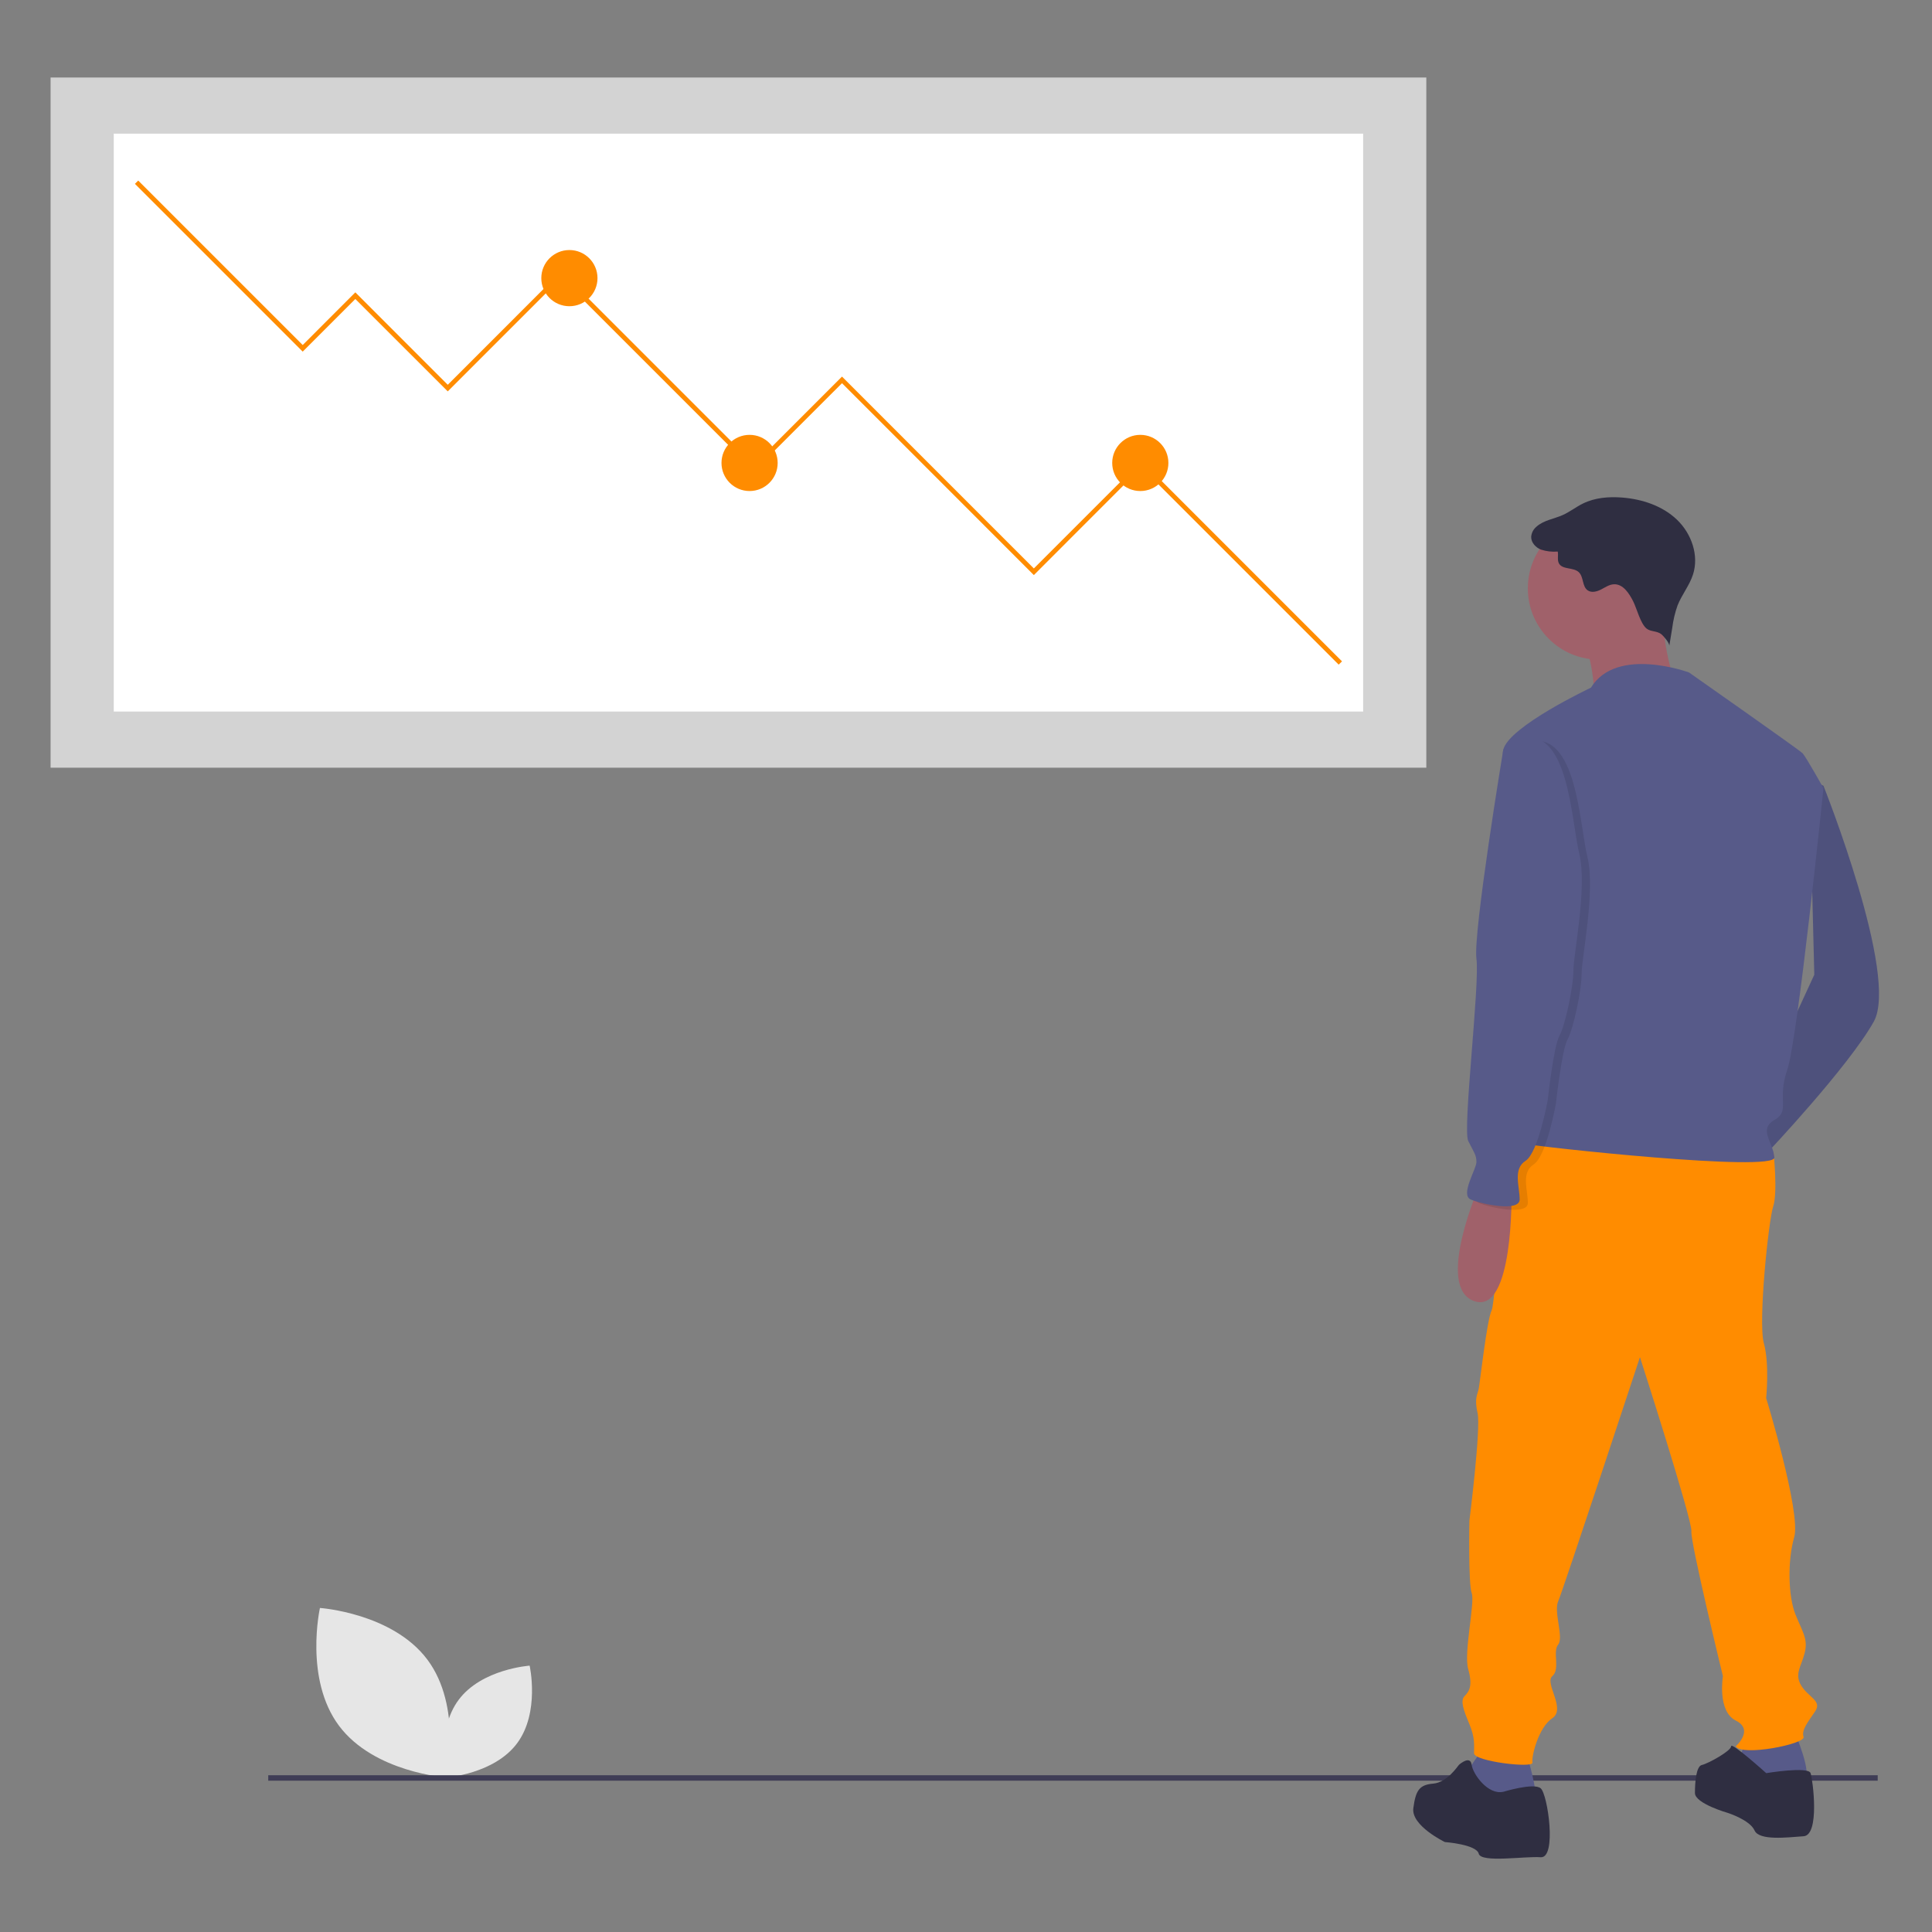<?xml version="1.0" encoding="UTF-8"?>
<svg id="Layer_1" data-name="Layer 1" xmlns="http://www.w3.org/2000/svg" width="500" height="500" viewBox="0 0 500 500">
  <rect x="0" y="0" width="500" height="500" fill="#808080" stroke="none"/>
  <defs>
    <style>
      .cls-1 {
        fill: #a0616a;
      }

      .cls-1, .cls-2, .cls-3, .cls-4, .cls-5, .cls-6, .cls-7, .cls-8, .cls-9 {
        stroke-width: 0px;
      }

      .cls-2 {
        fill: #d3d3d3;
      }

      .cls-3 {
        fill: #3f3d56;
      }

      .cls-4 {
        fill: #2f2e41;
      }

      .cls-5 {
        fill: #ff8c00;
      }

      .cls-6 {
        fill: #e6e6e6;
      }

      .cls-7 {
        fill: #000;
        isolation: isolate;
        opacity: .1;
      }

      .cls-8 {
        fill: #575a89;
      }

      .cls-9 {
        fill: #fff;
      }
    </style>
  </defs>
  <path class="cls-6" d="M87.73,446.62c9.05,12.11,27.82,13.39,27.82,13.39,0,0,4.11-18.37-4.93-30.48-9.05-12.11-27.82-13.39-27.82-13.39,0,0-4.11,18.37,4.93,30.48Z"/>
  <path class="cls-6" d="M133.81,451.18c-5.97,7.99-18.36,8.83-18.36,8.83,0,0-2.71-12.12,3.26-20.11s18.36-8.83,18.36-8.83c0,0,2.71,12.12-3.26,20.11h0Z"/>
  <rect class="cls-3" x="69.42" y="459.43" width="416.53" height="1.41"/>
  <path class="cls-8" d="M468.28,201.55l3.63,1.81s19.66,49.29,13,61.08c-6.65,11.79-27.52,33.87-27.52,33.87l-3.93-11.19,16.08-34.86-1.26-50.72h0Z"/>
  <path class="cls-7" d="M468.28,201.55l3.63,1.81s19.66,49.29,13,61.08c-6.65,11.79-27.52,33.87-27.52,33.87l-3.93-11.19,16.08-34.86-1.26-50.72h0Z"/>
  <path class="cls-8" d="M464.35,448s5.14,11.79,2.42,12.7-6.05.91-9.37.91-7.26-1.21-7.86-2.42,2.42-9.07,2.42-9.07l12.4-2.12h-.01Z"/>
  <path class="cls-8" d="M395.1,454.05s3.33,10.58,1.81,11.19-6.35,3.33-9.07,2.42-6.95-3.02-7.86-3.93,0-5.75,0-5.75l4.23-6.05,10.89,2.12h0Z"/>
  <path class="cls-5" d="M454.67,296.81l4.33,1.51s1.11,10.28-.1,13.91-3.93,29.94-2.42,35.38c1.51,5.44.6,14.21.6,14.21,0,0,9.07,29.63,7.26,35.98s-1.51,15.42.3,19.96,3.33,6.35,2.42,9.98-2.72,5.44-.91,8.47,5.44,3.93,3.63,6.65-3.63,4.84-3.02,6.65-16.03,5.14-17.54,2.42c0,0,4.84-4.23,0-6.65s-3.33-11.49-3.33-11.49c0,0-8.47-34.77-8.16-37.5s-13.31-45.06-13.31-45.06c0,0-19.96,60.48-21.17,63.2s1.51,9.37,0,11.19.6,6.35-1.51,8.16,3.63,8.47,0,10.89-5.44,9.98-5.14,11.49-15.12-.3-15.12-2.42.3-3.93-1.21-7.56c-1.51-3.63-2.42-6.05-1.21-7.26s2.12-2.72.91-6.95,1.81-17.24.91-19.66c-.91-2.42-.6-18.75-.6-18.75,0,0,3.02-23.89,2.12-27.82s0-4.84.3-6.35,2.12-17.84,3.33-20.26,2.72-43.85,9.68-45.96,58.97,3.63,58.97,3.63h0Z"/>
  <path class="cls-4" d="M457.09,458.89s10.89-1.81,11.49,0,2.42,16.03-1.81,16.33-11.49,1.21-12.7-1.51-6.95-4.54-6.95-4.54c0,0-8.47-2.42-8.47-5.14s.3-6.95,1.81-7.26,7.56-3.63,7.56-4.84,9.07,6.95,9.07,6.95h0Z"/>
  <path class="cls-4" d="M389.05,463.72s7.86-2.42,9.68-.91,4.23,18.14,0,17.84-15.42,1.51-16.03-.91-8.77-3.02-8.77-3.02c0,0-8.77-4.23-8.16-8.77s1.51-6.05,5.14-6.35c3.63-.3,6.35-4.54,6.65-4.84s2.97-2.51,3.3-.05,4.26,7.91,8.19,7h0Z"/>
  <circle class="cls-1" cx="413.85" cy="152.26" r="18.45"/>
  <path class="cls-1" d="M429.88,156.5s1.21,20.26,5.75,22.07-22.98,1.81-22.98,1.81c0,0-.3-12.7-4.23-15.72-3.93-3.02,21.47-8.16,21.47-8.16h0Z"/>
  <path class="cls-8" d="M437.13,174.04s-18.75-6.95-25.4,3.93c0,0-21.17,9.98-22.68,16.03s12.7,51.41,12.7,51.41c0,0,0,37.5-3.02,41.43s-8.77,8.16-4.84,9.07,65.62,7.56,65.32,3.63-4.23-7.26,0-9.68.6-5.14,3.33-13c2.72-7.86,9.37-72.88,9.37-72.88,0,0-4.54-8.16-5.44-9.07s-29.33-20.86-29.33-20.86h-.01Z"/>
  <path class="cls-1" d="M383.01,306.48s-11.79,26.61-1.51,30.24,9.68-28.12,9.68-28.12l-8.16-2.12h0Z"/>
  <path class="cls-4" d="M422.7,155.69c-1.07-2.14-2.67-4.61-5.06-4.48-1.21.07-2.25.82-3.33,1.37s-2.46.89-3.44.19c-1.44-1.03-.99-3.47-2.28-4.69-1.41-1.33-4.24-.59-5.15-2.29-.48-.91-.09-2.04-.3-3.05-1.47.13-2.95-.05-4.36-.51-1.37-.55-2.55-1.84-2.51-3.31.08-1.01.57-1.95,1.35-2.6,1.86-1.69,4.55-2.01,6.84-3.04,1.83-.82,3.41-2.09,5.21-2.97,3.09-1.52,6.65-1.81,10.08-1.55,5.2.4,10.46,2.12,14.24,5.73s5.77,9.29,4.14,14.25c-.92,2.81-2.88,5.17-3.97,7.92-.67,1.88-1.13,3.83-1.38,5.81l-.77,4.7c.12-.73-1.49-2.56-2.01-3-1.15-.95-2.82-.63-3.88-1.51-1.58-1.3-2.49-5.1-3.42-6.96h0Z"/>
  <path class="cls-7" d="M396.01,191.88l-4.84,3.02s-7.86,47.47-6.95,54.13c.91,6.65-3.63,44.15-2.12,47.17s2.12,3.63,2.12,5.44-4.23,8.47-1.51,9.68,12.7,3.33,12.7,0-1.81-7.86,1.51-9.98c3.33-2.12,5.75-15.72,5.75-15.72,0,0,1.51-13.91,3.02-16.63s3.63-12.7,3.63-16.93,3.63-21.47,1.51-30.24-2.72-32.36-14.82-29.94h0Z"/>
  <path class="cls-8" d="M393.89,190.97l-4.84,3.02s-7.86,47.47-6.95,54.13-3.63,44.15-2.12,47.17,2.12,3.63,2.12,5.44-4.23,8.47-1.51,9.68,12.7,3.33,12.7,0-1.81-7.86,1.51-9.98,5.75-15.72,5.75-15.72c0,0,1.51-13.91,3.02-16.63s3.63-12.7,3.63-16.93,3.63-21.47,1.51-30.24-2.72-32.36-14.82-29.94h0Z"/>
  <rect class="cls-2" x="13.09" y="20.06" width="356.04" height="178.62"/>
  <rect class="cls-9" x="29.44" y="34.59" width="323.34" height="149.56"/>
  <polygon class="cls-5" points="35.77 46.73 34.92 47.58 78.34 91 91.96 77.38 115.88 101.29 145.24 71.93 195.2 121.88 217.91 99.17 267.56 148.83 295.41 120.97 346.45 172.01 347.31 171.16 295.41 119.26 267.56 147.11 217.91 97.46 195.2 120.17 145.24 70.21 115.88 99.58 91.96 75.66 78.34 89.29 35.77 46.73"/>
  <circle class="cls-5" cx="147.36" cy="71.98" r="7.27"/>
  <circle class="cls-5" cx="193.99" cy="119.81" r="7.27"/>
  <circle class="cls-5" cx="295.11" cy="119.81" r="7.27"/>
</svg>